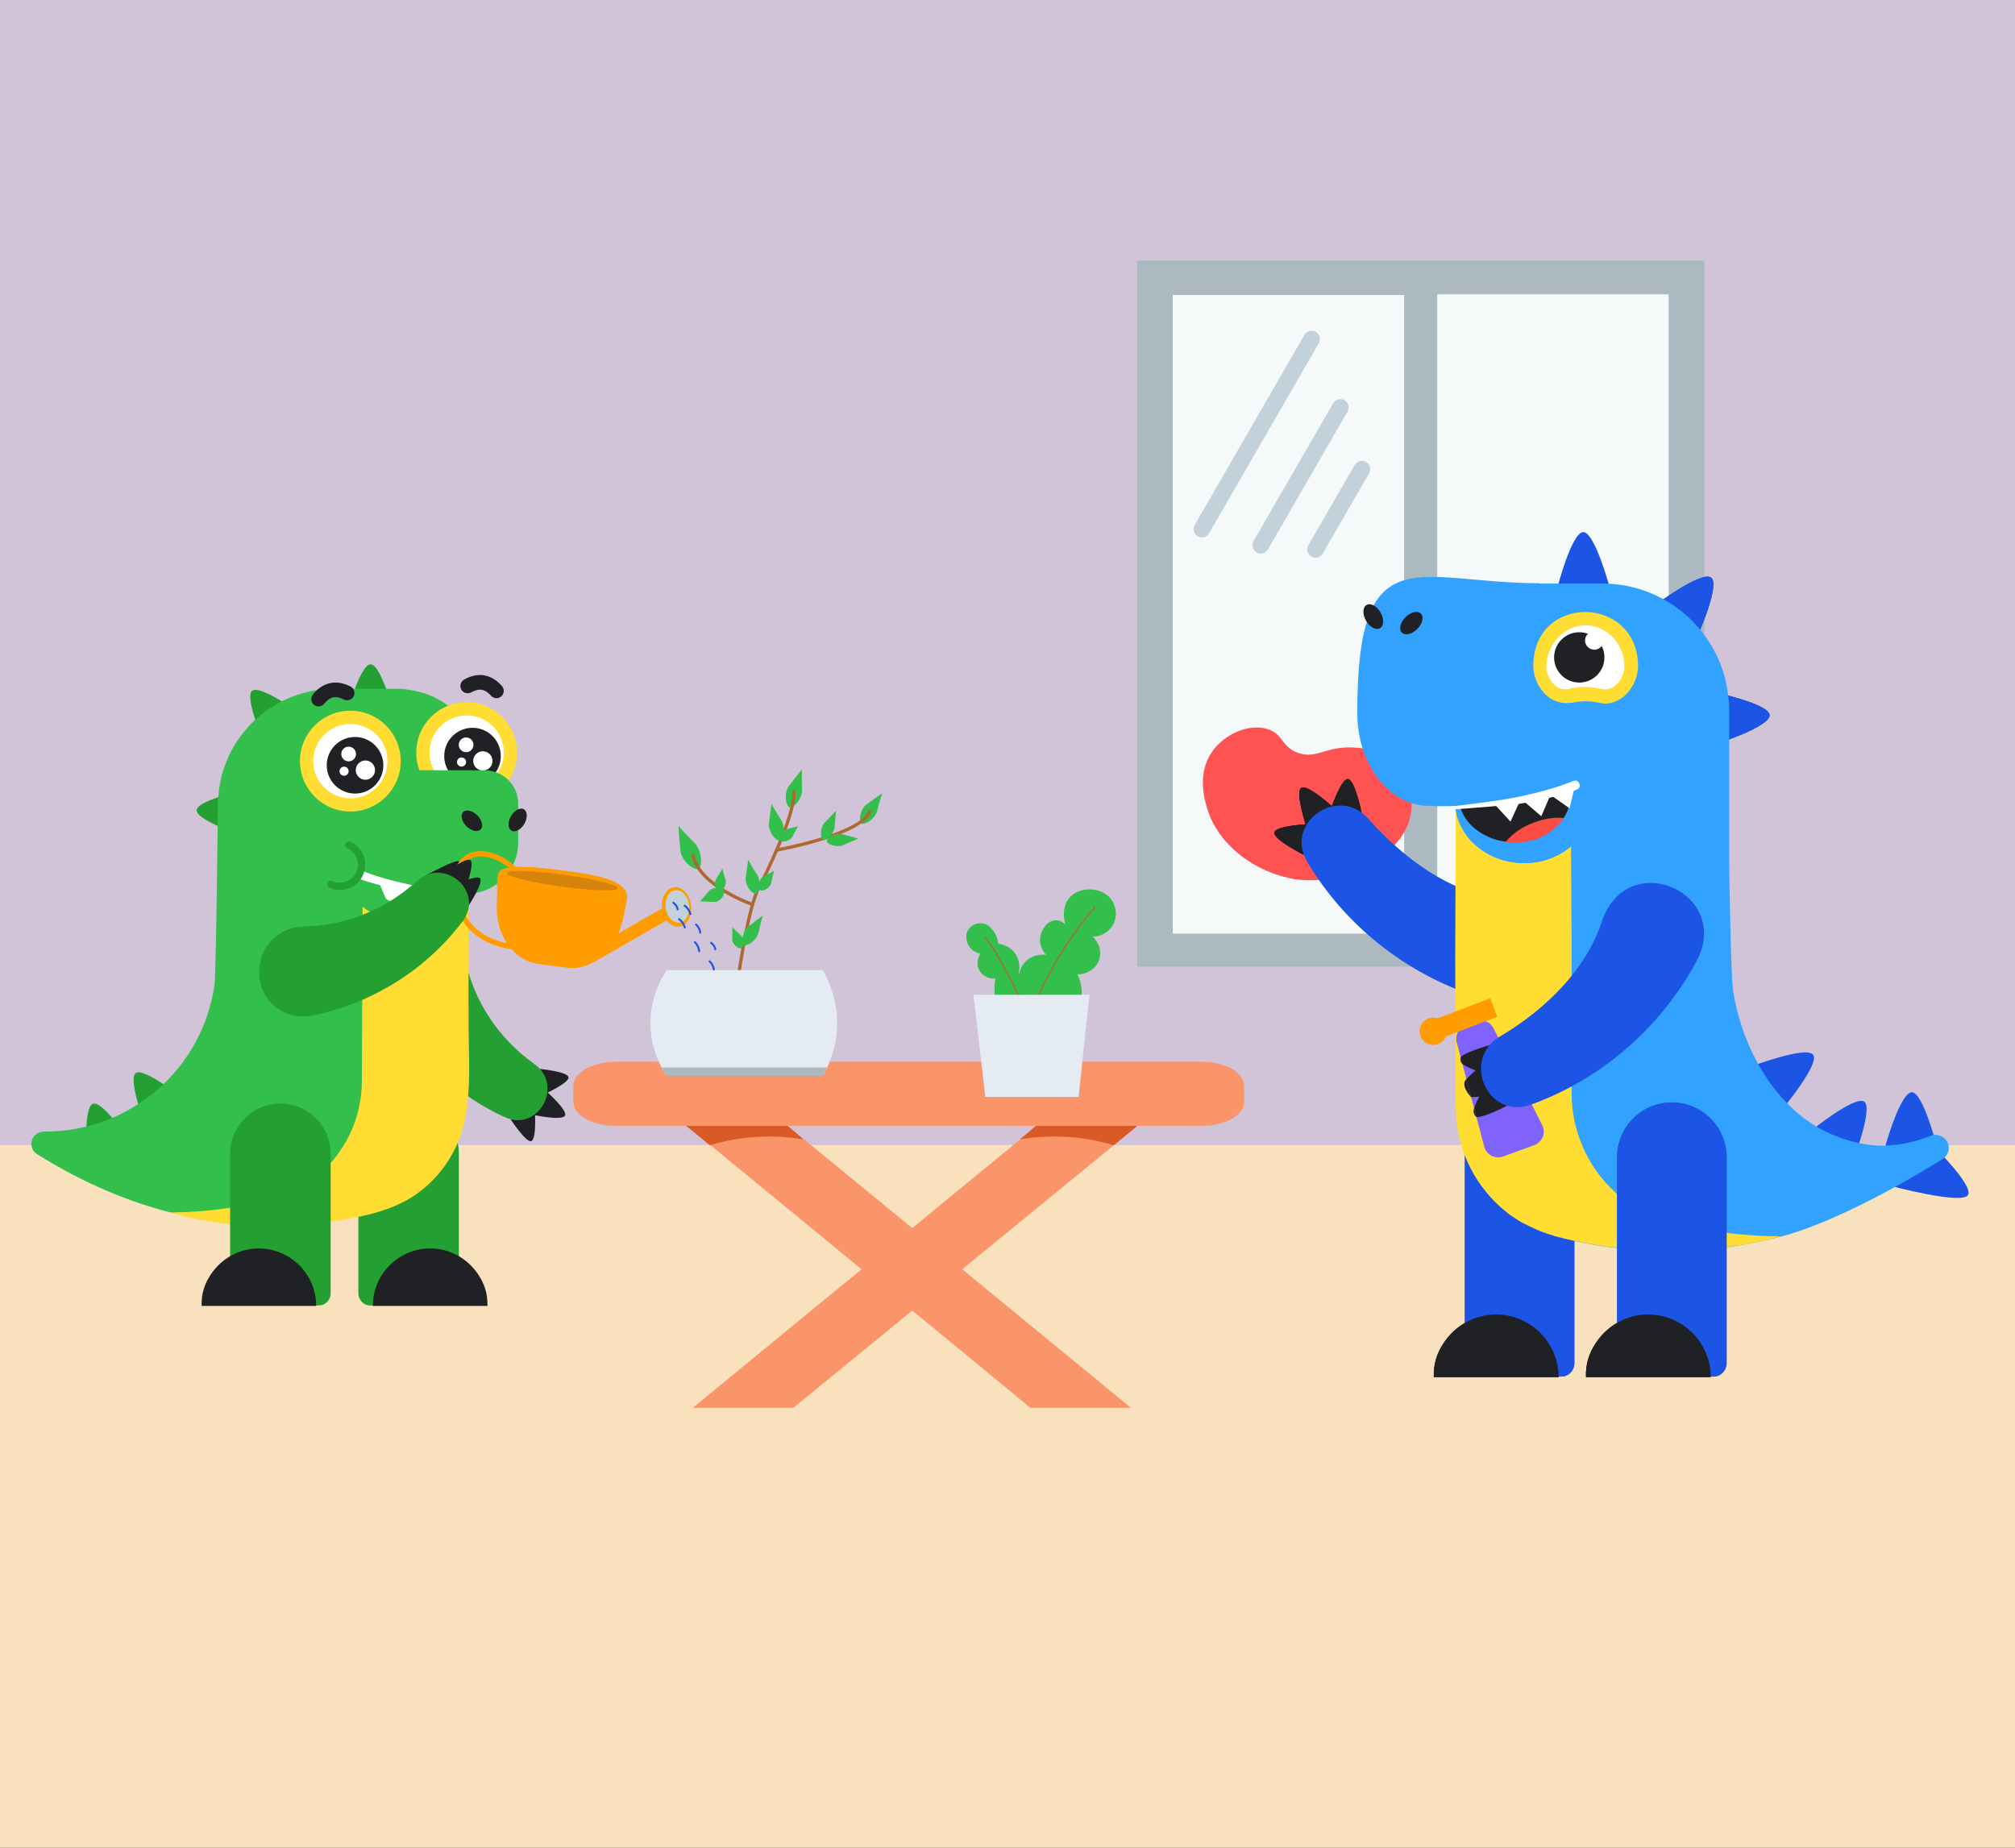 <?xml version="1.0" encoding="utf-8"?>
<!-- Generator: Adobe Illustrator 24.2.0, SVG Export Plug-In . SVG Version: 6.00 Build 0)  -->
<svg version="1.1" id="Слой_1" xmlns="http://www.w3.org/2000/svg" xmlns:xlink="http://www.w3.org/1999/xlink" x="0px" y="0px"
	 viewBox="0 0 3090.9 2834.6" style="enable-background:new 0 0 3090.9 2834.6;" xml:space="preserve">
<rect x="0" y="0" width="3090.9" height="2834.6" fill="#333333" stroke="none"/>
<style type="text/css">
	.st0{fill:#D1C3D8;}
	.st1{fill:#F9E1BD;}
	.st2{fill:#ACB9C1;}
	.st3{fill:#F6F9FA;}
	.st4{fill:#C3D1DB;}
	.st5{fill:#8A9499;}
	.st6{fill-rule:evenodd;clip-rule:evenodd;fill:#FF5353;}
	.st7{fill-rule:evenodd;clip-rule:evenodd;fill:#1C55E5;}
	.st8{fill-rule:evenodd;clip-rule:evenodd;fill:#202124;}
	.st9{fill-rule:evenodd;clip-rule:evenodd;fill:#31A2FF;}
	.st10{fill-rule:evenodd;clip-rule:evenodd;fill:#FFDD33;}
	.st11{fill-rule:evenodd;clip-rule:evenodd;fill:#F94C43;}
	.st12{fill-rule:evenodd;clip-rule:evenodd;fill:#FFFFFF;}
	.st13{fill-rule:evenodd;clip-rule:evenodd;fill:#8063FC;}
	.st14{fill-rule:evenodd;clip-rule:evenodd;fill:#FF9D00;}
	.st15{fill-rule:evenodd;clip-rule:evenodd;fill:#F99569;}
	.st16{fill-rule:evenodd;clip-rule:evenodd;fill:#DB5926;}
	.st17{fill:#32BF4C;}
	.st18{fill-rule:evenodd;clip-rule:evenodd;fill:none;stroke:#AD6834;stroke-width:5;stroke-linecap:round;stroke-miterlimit:10;}
	.st19{fill:none;stroke:#AD6834;stroke-width:5;stroke-linecap:round;stroke-miterlimit:10;}
	.st20{fill-rule:evenodd;clip-rule:evenodd;fill:#E4EBF2;}
	.st21{fill:none;stroke:#AD6834;stroke-width:2;stroke-linecap:round;stroke-miterlimit:10;}
	.st22{fill:#E4EBF2;}
	.st23{fill:#24A032;}
	.st24{fill:#202124;}
	.st25{fill:#FFFFFF;}
	.st26{fill:#FFDD33;}
	.st27{fill:#FF9D00;}
	.st28{fill:none;stroke:#FF9D00;stroke-width:8;stroke-miterlimit:10;}
	.st29{fill:#D6830B;}
	.st30{fill:none;stroke:#1C55E5;stroke-width:3;stroke-linecap:round;stroke-miterlimit:10;}
</style>
<rect class="st0" width="3090.9" height="1939"/>
<rect y="1756.5" class="st1" width="3090.9" height="1078.2"/>
<rect x="1744.3" y="399.8" class="st2" width="870.1" height="1083"/>
<rect x="1799" y="452.6" class="st3" width="354.9" height="979.6"/>
<rect x="2204.7" y="451.5" class="st3" width="354.9" height="979.6"/>
<path class="st4" d="M1837.3,822.7L1837.3,822.7c-6.1-3.5-8.2-11.3-4.7-17.4l168.3-291.5c3.5-6.1,11.3-8.2,17.4-4.7v0
	c6.1,3.5,8.2,11.3,4.7,17.4l-168.3,291.5C1851.1,824.2,1843.4,826.3,1837.3,822.7z"/>
<path class="st4" d="M1927.5,847.5L1927.5,847.5c-6.1-3.5-8.2-11.3-4.7-17.4L2045,618.6c3.5-6.1,11.3-8.2,17.4-4.7l0,0
	c6.1,3.5,8.2,11.3,4.7,17.4l-122.1,211.5C1941.4,848.9,1933.6,851,1927.5,847.5z"/>
<path class="st4" d="M2011.7,853.8L2011.7,853.8c-6.1-3.5-8.2-11.3-4.7-17.4l71-123c3.5-6.1,11.3-8.2,17.4-4.7l0,0
	c6.1,3.5,8.2,11.3,4.7,17.4l-71,123C2025.6,855.2,2017.8,857.3,2011.7,853.8z"/>
<path class="st4" d="M2488.8,1249.1L2488.8,1249.1c-6.1-3.5-8.2-11.3-4.7-17.4l122.1-211.5c3.5-6.1,11.3-8.2,17.4-4.7l0,0
	c6.1,3.5,8.2,11.3,4.7,17.4l-122.1,211.5C2502.6,1250.5,2494.9,1252.6,2488.8,1249.1z"/>
<path class="st4" d="M2572.9,1255.4L2572.9,1255.4c-6.1-3.5-8.2-11.3-4.7-17.4l71-123c3.5-6.1,11.3-8.2,17.4-4.7l0,0
	c6.1,3.5,8.2,11.3,4.7,17.4l-71,123C2586.8,1256.8,2579,1258.9,2572.9,1255.4z"/>
<path class="st5" d="M2374,1046.6L2374,1046.6c-5.3,0-9.7-4.1-10-9.4c-1.6-25.8-3.1-51.6-4.7-77.4c-0.3-5.8,4.2-10.7,10-10.7h8.6
	c5.7,0,10.3,4.8,10,10.6c-1.3,25.8-2.6,51.6-4,77.4C2383.8,1042.4,2379.3,1046.6,2374,1046.6z"/>
<g>
	<path class="st6" d="M1943.5,1118.2c-28.7-8.5-66.2,8.3-84.9,36c-22.3,33.1-11,71.9-7.2,84.9c17.3,59.3,76.8,100.3,135.3,109.7
		c4.7,0.8,83.7,12.1,140.1-40c11.8-10.9,34.4-31.8,38.1-65.7c3-27.9-7.3-60.5-31.7-79.2c-17.9-13.7-37.4-15.5-52-16.8
		c-46.8-4.3-60.1,18.1-89.7,8C1965.2,1146,1968.7,1125.6,1943.5,1118.2z"/>
	<path class="st7" d="M2735.2,1700.2l-46.6-65c0,0,82.4-31.1,92.7-17.1C2791.7,1632,2735.2,1700.2,2735.2,1700.2z"/>
	<path class="st7" d="M2602.8,978.1l-62.6-50.5c0,0,70.5-52.7,84.7-41.3C2639.1,897.7,2602.8,978.1,2602.8,978.1z"/>
	<path class="st7" d="M2631.3,1141.8l-4.3-80.4c0,0,86.1,17.8,87.5,35.6C2715.3,1114.7,2631.3,1141.8,2631.3,1141.8L2631.3,1141.8z"
		/>
	<path class="st7" d="M2602.8,978.1l-62.6-50.5c0,0,70.5-52.7,84.7-41.3C2639.1,897.7,2602.8,978.1,2602.8,978.1z"/>
	<path class="st7" d="M2631.3,1141.8l-4.3-80.4c0,0,86.1,17.8,87.5,35.6C2715.3,1114.7,2631.3,1141.8,2631.3,1141.8L2631.3,1141.8z"
		/>
	<path class="st7" d="M2602.8,978.1l-62.6-50.5c0,0,70.5-52.7,84.7-41.3C2639.1,897.7,2602.8,978.1,2602.8,978.1z"/>
	<path class="st7" d="M2631.3,1141.8l-4.3-80.4c0,0,86.1,17.8,87.5,35.6C2715.3,1114.7,2631.3,1141.8,2631.3,1141.8L2631.3,1141.8z"
		/>
	<path class="st7" d="M2964.5,1756.7l-64.3,62.5c0,0,109.8,29.6,118.7,13.9C3027.3,1818,2964.5,1756.7,2964.5,1756.7z"/>
	<path class="st7" d="M2841.8,1782.5l-64.8-47c0,0,68.3-55.5,82.6-45.5C2873.9,1699.9,2841.8,1782.5,2841.8,1782.5z"/>
	<path class="st7" d="M2971.7,1761l-80.3-0.9c0,0,23.4-84.7,41.4-84.5C2950.1,1676,2971.7,1761,2971.7,1761z"/>
	<path class="st8" d="M2040.3,1244.3l48.4,2.8c0,0-10.7-52-21.3-52C2056.7,1195.2,2040.3,1244.3,2040.3,1244.3z"/>
	<path class="st8" d="M2004,1268.5l43.4-27.8c0,0-41.3-38.4-51.2-32C1986.2,1215.1,2004,1268.5,2004,1268.5z"/>
	<path class="st8" d="M1999.7,1311.2l10-47c0,0-52.7,2.1-54.8,12.8C1952.7,1287.7,1999.7,1311.2,1999.7,1311.2z"/>
	<path class="st8" d="M2040.3,1244.3l48.4,2.8c0,0-10.7-52-21.3-52C2056.7,1195.2,2040.3,1244.3,2040.3,1244.3z"/>
	<path class="st8" d="M2004,1268.5l43.4-27.8c0,0-41.3-38.4-51.2-32C1986.2,1215.1,2004,1268.5,2004,1268.5z"/>
	<path class="st8" d="M1999.7,1311.2l10-47c0,0-52.7,2.1-54.8,12.8C1952.7,1287.7,1999.7,1311.2,1999.7,1311.2z"/>
	<path class="st8" d="M2040.3,1244.3l48.4,2.8c0,0-10.7-52-21.3-52C2056.7,1195.2,2040.3,1244.3,2040.3,1244.3z"/>
	<path class="st8" d="M2004,1268.5l43.4-27.8c0,0-41.3-38.4-51.2-32C1986.2,1215.1,2004,1268.5,2004,1268.5z"/>
	<path class="st8" d="M1999.7,1311.2l10-47c0,0-52.7,2.1-54.8,12.8C1952.7,1287.7,1999.7,1311.2,1999.7,1311.2z"/>
	<path class="st7" d="M2395,2111.8h-148v-336.6c0-46.3,37.7-84,84-84l0,0c46.3,0,84,37.7,84,84v317.4
		C2414.2,2103.3,2405.7,2111.8,2395,2111.8L2395,2111.8z"/>
	<path class="st8" d="M2214.3,2060.6c17.1-26.3,47-44.1,80.4-44.1c52.7,0,96.1,42.7,96.1,96.1h-191.4
		C2198.6,2092.6,2204.3,2075.5,2214.3,2060.6L2214.3,2060.6z"/>
	<path class="st7" d="M2395,2111.8h-148v-336.6c0-46.3,37.7-84,84-84l0,0c46.3,0,84,37.7,84,84v317.4
		C2414.2,2103.3,2405.7,2111.8,2395,2111.8L2395,2111.8z"/>
	<path class="st8" d="M2214.3,2060.6c17.1-26.3,47-44.1,80.4-44.1c52.7,0,96.1,42.7,96.1,96.1h-191.4
		C2198.6,2092.6,2204.3,2075.5,2214.3,2060.6L2214.3,2060.6z"/>
	<path class="st7" d="M2376.9,1448.5c0,0.7,0,1.4,0,2.1c-0.7,56.9-55.5,96.8-109.6,79c-111-35.6-204.2-110.3-261.9-207.1
		c-36.3-60.5,47.7-118.9,93.9-66.2c55.5,62.6,126.5,113.1,201.2,122.4C2342.5,1384.4,2376.9,1405.8,2376.9,1448.5L2376.9,1448.5z"/>
	<path class="st7" d="M2469.3,901.6h-80.4c0,0,22.1-85.4,39.9-85.4C2446.5,816.9,2469.3,901.6,2469.3,901.6z"/>
	<path class="st9" d="M2979.6,1778.1c-78.3,49.1-178.2,101-247.2,118.8c0,0,0,0-0.7,0c-4.3,1.4-9.2,2.1-13.5,3.6
		c-36.3,8.5-71.2,14.2-103.9,16.4c-2.8,0-5.7,0.7-8.5,0.7c-2.1,0-3.5,0-5.7,0c-1.4,0-3.6,0-5,0c-3.6,0-6.4,0-9.3,0.7
		c-4.3,0-7.8,0-12.1,0.7c-10.7,0-17.1,0-17.1,0l0,0c-56.9,0-104.6-7.1-139.5-14.9c-11.4-2.8-21.3-5-29.9-7.1c-1.4,0-2.1-0.7-2.8-0.7
		c-0.7,0-0.7,0-1.4-0.7c-12.8-3.6-24.9-8.5-36.3-14.2c-2.1-0.7-4.3-2.1-5.7-2.8c-1.4-0.7-2.8-1.4-4.3-2.1c-2.8-1.4-5.7-3.5-8.5-5
		c-5.7-3.6-11.4-7.1-16.4-11.4c0,0-0.7,0-0.7-0.7c-2.8-2.8-6.4-5-9.3-7.8c-36.3-32.7-61.2-79-66.9-131c-0.7-7.1-1.4-14.9-1.4-22
		c0-2.1,0-4.3,0-6.4v-7.1v-32.7v-60.5v-290.4l0,0v-45.5v-19.2c0,0-5-276.8,20.6-301.7c12.8-12.1,27.7-22.1,44.8-29.2
		c4.3-1.4,8.5-3.6,12.8-4.3c8.5-2.8,17.8-4.3,27-5.7c5-0.7,9.3-0.7,14.2-0.7h105.3c49.1,0,93.9,18.5,128.1,48.4
		c7.8,6.4,14.9,14.2,21.3,22.1c16.4,19.2,28.5,42,36.3,66.9c1.4,4.3,2.8,9.3,3.6,14.2c2.1,9.3,3.6,19.2,4.3,29.2
		c0.7,5,0.7,10,0.7,15v234.1c0,22.1,2.8,170.1,5.7,192.2c13,90.4,66.5,186.2,150.3,222.3c44.9,19.3,93.6,27.3,157.4,1.2h0.7
		C2989.5,1740.4,2997.4,1766.7,2979.6,1778.1z"/>
	<path class="st10" d="M2560.3,1874.1c-25.6-7.8-49.8-19.2-71.2-35.6c0,0,0,0-0.7,0c0,0-0.7,0-0.7-0.7
		c-47-37.7-76.9-96.1-76.9-160.8c0-2.1,0-4.3,0-6.4v-219.2l-1.4-244.8c-49.1,18.5-108.9,29.2-176.5,30.6v43.4v19.2l0,0l0,0
		l-0.7,170.8l0.7,166.5v14.2l0,0v32.7v7.1c0,2.1,0,4.3,0,6.4c0,60.5,26.3,116,68.3,153.7c2.8,2.8,5.7,5,9.3,7.8c0,0,0.7,0,0.7,0.7
		c5,4.3,10.7,7.8,16.4,11.4c2.8,2.1,5.7,3.6,8.5,5c1.4,0.7,2.8,1.4,4.3,2.1c2.1,0.7,3.6,2.1,5.7,2.8c11.4,5.7,23.5,10.7,36.3,14.2
		c0.7,0,0.7,0,1.4,0.7c0.7,0,2.1,0.7,2.8,0.7c8.5,2.1,18.5,5,29.9,7.1c34.9,7.8,82.6,14.9,139.5,14.9l0,0c0,0,6.4,0,17.1,0
		c4.3,0,7.8,0,12.1-0.7c2.8,0,6.4,0,9.3-0.7c1.4,0,3.6,0,5,0c2.1,0,3.6,0,5.7,0c2.8,0,5.7,0,8.5-0.7h0.7
		c33.4-2.8,76.9-7.8,116.7-19.9c0,0,0,0,0.7,0C2653.5,1896.2,2593.7,1883.4,2560.3,1874.1L2560.3,1874.1z"/>
	<ellipse class="st9" cx="2338.8" cy="1228.6" rx="103.9" ry="95.4"/>
	<path class="st8" d="M2417.8,1221.5c0,12.1-3.6,22.8-10,32.7c-5,7.8-12.1,14.9-19.9,20.6c-0.7,0.7-1.4,0.7-2.1,1.4
		c-11.4,7.8-25.6,13.5-41.3,14.9c-1.4,0-2.8,0.7-5,0.7c-2.8,0-5,0-7.8,0c-2.1,0-4.3,0-6.4,0s-5-0.7-7.1-0.7
		c-12.8-1.4-24.2-5.7-34.2-11.4c-0.7,0-0.7-0.7-1.4-0.7c-22.1-12.8-36.3-34.2-36.3-57.6c0-39.1,38.4-71.2,85.4-71.2
		C2379.4,1151,2417.8,1182.4,2417.8,1221.5z"/>
	<path class="st11" d="M2407.8,1254.9c-5,7.8-12.1,14.9-19.9,20.6c-0.7,0.7-1.4,0.7-2.1,1.4c-11.4,7.8-25.6,13.5-41.3,14.9
		c-1.4,0-2.8,0.7-5,0.7c-2.8,0-5,0-7.8,0c-2.1,0-4.3,0-6.4,0s-5-0.7-7.1-0.7c10.7-12.8,26.3-24.2,45.5-30.6
		C2378.6,1255.7,2393.6,1253.5,2407.8,1254.9L2407.8,1254.9z"/>
	<path class="st7" d="M2628.5,2111.8h-148v-336.6c0-46.3,37.7-84,84-84l0,0c46.3,0,84,37.7,84,84v317.4
		C2647.7,2103.3,2639.1,2111.8,2628.5,2111.8z"/>
	<path class="st8" d="M2447.7,2060.6c17.1-26.3,47-44.1,80.4-44.1c52.7,0,96.1,42.7,96.1,96.1h-191.4
		C2432,2092.6,2437.7,2075.5,2447.7,2060.6z"/>
	
		<ellipse transform="matrix(0.707 -0.707 0.707 0.707 -41.663 1811.004)" class="st8" cx="2165.3" cy="955.8" rx="20.6" ry="12.8"/>
	<polygon class="st12" points="2339.5,1225.8 2383.6,1215.8 2368.7,1250.7 	"/>
	<polygon class="st12" points="2306.1,1230.7 2347.3,1224.3 2331.7,1258.5 	"/>
	<polygon class="st12" points="2375.1,1218.6 2414.2,1203.7 2405.7,1240 	"/>
	<path id="mouth" class="st12" d="M2236.3,1236.4c29.9-3.6,60.5-7.8,90.4-13.5c29.9-6.4,59.1-13.5,86.8-24.9l0,0
		c3.6-1.4,7.8,0,9.3,4.3c1.4,4.3,0,7.8-4.3,9.2l0,0c-29.9,10.7-59.8,17.1-90.4,22.1c-30.6,5-61.2,8.5-91.8,10.7
		c-2.1,0-3.6-1.4-3.6-3.6C2233.5,1237.9,2234.9,1236.4,2236.3,1236.4L2236.3,1236.4L2236.3,1236.4z"/>
	<ellipse class="st9" cx="2338.8" cy="1228.6" rx="103.9" ry="95.4"/>
	<path class="st8" d="M2417.8,1221.5c0,12.1-3.6,22.8-10,32.7c-5,7.8-12.1,14.9-19.9,20.6c-0.7,0.7-1.4,0.7-2.1,1.4
		c-11.4,7.8-25.6,13.5-41.3,14.9c-1.4,0-2.8,0.7-5,0.7c-2.8,0-5,0-7.8,0c-2.1,0-4.3,0-6.4,0s-5-0.7-7.1-0.7
		c-12.8-1.4-24.2-5.7-34.2-11.4c-0.7,0-0.7-0.7-1.4-0.7c-22.1-12.8-36.3-34.2-36.3-57.6c0-39.1,38.4-71.2,85.4-71.2
		C2379.4,1151,2417.8,1182.4,2417.8,1221.5z"/>
	<path class="st11" d="M2407.8,1254.9c-5,7.8-12.1,14.9-19.9,20.6c-0.7,0.7-1.4,0.7-2.1,1.4c-11.4,7.8-25.6,13.5-41.3,14.9
		c-1.4,0-2.8,0.7-5,0.7c-2.8,0-5,0-7.8,0c-2.1,0-4.3,0-6.4,0s-5-0.7-7.1-0.7c10.7-12.8,26.3-24.2,45.5-30.6
		C2378.6,1255.7,2393.6,1253.5,2407.8,1254.9L2407.8,1254.9z"/>
	<path class="st7" d="M2628.5,2111.8h-148v-336.6c0-46.3,37.7-84,84-84l0,0c46.3,0,84,37.7,84,84v317.4
		C2647.7,2103.3,2639.1,2111.8,2628.5,2111.8z"/>
	<path class="st8" d="M2447.7,2060.6c17.1-26.3,47-44.1,80.4-44.1c52.7,0,96.1,42.7,96.1,96.1h-191.4
		C2432,2092.6,2437.7,2075.5,2447.7,2060.6z"/>
	
		<ellipse transform="matrix(0.707 -0.707 0.707 0.707 -41.663 1811.004)" class="st8" cx="2165.3" cy="955.8" rx="20.6" ry="12.8"/>
	<polygon class="st12" points="2339.5,1225.8 2383.6,1215.8 2368.7,1250.7 	"/>
	<polygon class="st12" points="2306.1,1230.7 2347.3,1224.3 2331.7,1258.5 	"/>
	<polygon class="st12" points="2375.1,1218.6 2414.2,1203.7 2405.7,1240 	"/>
	<path id="mouth_0" class="st12" d="M2236.3,1236.4c29.9-3.6,60.5-7.8,90.4-13.5c29.9-6.4,59.1-13.5,86.8-24.9l0,0
		c3.6-1.4,7.8,0,9.3,4.3c1.4,4.3,0,7.8-4.3,9.2l0,0c-29.9,10.7-59.8,17.1-90.4,22.1c-30.6,5-61.2,8.5-91.8,10.7
		c-2.1,0-3.6-1.4-3.6-3.6C2233.5,1237.9,2234.9,1236.4,2236.3,1236.4L2236.3,1236.4L2236.3,1236.4z"/>
	<ellipse class="st9" cx="2337.2" cy="1228.6" rx="105.5" ry="95.4"/>
	<path class="st8" d="M2408.9,1221.5c0,12.1-3.6,22.8-10,32.7c-5,7.8-12.1,14.9-19.9,20.6c-0.7,0.7-1.4,0.7-2.1,1.4
		c-11.4,7.8-25.6,13.5-41.3,14.9c-1.4,0-2.8,0.7-5,0.7c-2.8,0-5,0-7.8,0c-2.1,0-4.3,0-6.4,0c-2.1,0-5-0.7-7.1-0.7
		c-12.8-1.4-24.2-5.7-34.2-11.4c-0.7,0-0.7-0.7-1.4-0.7c-22.1-12.8-36.3-34.2-36.3-57.6c0-39.1,38.4-71.2,85.4-71.2
		C2370.4,1151,2408.9,1182.4,2408.9,1221.5L2408.9,1221.5z"/>
	<path class="st9" d="M2452.4,1188.4c-95.4,31.8-187.7,52.5-260.4,47.8c-60.9,0-110-63.6-110-142.5c0-275,91-199,279-199
		C2360.2,894.8,2452.4,1188.4,2452.4,1188.4z"/>
	<path class="st11" d="M2398.9,1254.9c-5,7.8-12.1,14.9-19.9,20.6c-0.7,0.7-1.4,0.7-2.1,1.4c-11.4,7.8-25.6,13.5-41.3,14.9
		c-1.4,0-2.8,0.7-5,0.7c-2.8,0-5,0-7.8,0c-2.1,0-4.3,0-6.4,0c-2.1,0-5-0.7-7.1-0.7c10.7-12.8,26.3-24.2,45.5-30.6
		C2369.7,1255.7,2384.7,1253.5,2398.9,1254.9z"/>
	<ellipse transform="matrix(0.866 -0.5 0.5 0.866 -190.731 1180.045)" class="st8" cx="2106.6" cy="945.9" rx="12.8" ry="20.6"/>
	
		<ellipse transform="matrix(0.707 -0.707 0.707 0.707 -41.663 1811.004)" class="st8" cx="2165.3" cy="955.8" rx="20.6" ry="12.8"/>
	<polygon class="st12" points="2335.1,1227.2 2379.2,1217.3 2364.3,1252.2 	"/>
	<polygon class="st12" points="2291.4,1232.6 2332.7,1226.2 2317,1260.4 	"/>
	<polygon class="st12" points="2377.1,1218.6 2416.2,1203.7 2407.7,1240 	"/>
	<path id="mouth_1" class="st12" d="M2326.7,1222.9c29.9-6.4,59.1-13.5,86.8-24.9l0,0c3.6-1.4,7.8,0,9.2,4.3c1.4,4.3,0,7.8-4.3,9.2
		l0,0c-29.9,10.7-59.8,17.1-90.4,22.1c-30.1,2.9-66,5.8-96.6,8c-2.1,0-3.3,1.9-3.3-0.2c0.7-2.9,2.1-4.9,3.6-4.9
		C2263.4,1232.7,2295.4,1228.9,2326.7,1222.9L2326.7,1222.9z"/>
	<path class="st12" d="M2462.6,1063.9c-2.8,0-5.7,0-8.5-0.7c-7.1-1.4-14.9-2.1-22.8-2.1c-7.8,0-15.7,0.7-22.8,2.1
		c-2.8,0.7-5.7,0.7-8.5,0.7c-2.1,0-4.3,0-5.7-0.7c-19.9-2.8-35.6-19.9-36.3-40.6v-1.4c0-40.6,32.7-73.3,73.3-73.3h2.1
		c39.1,0.7,71.2,33.4,71.2,72.6v0.7c0,20.6-15.7,37.7-36.3,40.6C2466.9,1063.9,2464.8,1063.9,2462.6,1063.9z"/>
	<path class="st8" d="M2471.2,1034.7c0,6.4-1.4,12.8-4.3,17.8c-3.6,0.7-7.1,0.7-10.7-0.7c-7.8-1.4-16.4-2.8-24.9-2.8
		c-8.5,0-17.1,0.7-24.9,2.8c-3.6,0.7-7.1,0.7-10.7,0.7c-2.8-5.7-4.3-11.4-4.3-17.8c0-22.1,17.8-39.9,39.9-39.9
		C2453.4,994.9,2471.2,1012.7,2471.2,1034.7z"/>
	<circle class="st12" cx="2449.8" cy="1009.8" r="14.2"/>
	<path class="st12" d="M2462.6,1063.9c-2.8,0-5.7,0-8.5-0.7c-7.1-1.4-14.9-2.1-22.8-2.1c-7.8,0-15.7,0.7-22.8,2.1
		c-2.8,0.7-5.7,0.7-8.5,0.7c-2.1,0-4.3,0-5.7-0.7c-19.9-2.8-35.6-19.9-36.3-40.6v-1.4c0-40.6,32.7-73.3,73.3-73.3h2.1
		c39.1,0.7,71.2,33.4,71.2,72.6v0.7c0,20.6-15.7,37.7-36.3,40.6C2466.9,1063.9,2464.8,1063.9,2462.6,1063.9z"/>
	<path class="st8" d="M2471.2,1034.7c0,6.4-1.4,12.8-4.3,17.8c-3.6,0.7-7.1,0.7-10.7-0.7c-7.8-1.4-16.4-2.8-24.9-2.8
		c-8.5,0-17.1,0.7-24.9,2.8c-3.6,0.7-7.1,0.7-10.7,0.7c-2.8-5.7-4.3-11.4-4.3-17.8c0-22.1,17.8-39.9,39.9-39.9
		C2453.4,994.9,2471.2,1012.7,2471.2,1034.7z"/>
	<circle class="st12" cx="2449.8" cy="1009.8" r="14.2"/>
	<path class="st12" d="M2463,1073c-2.8,0-5.7,0-8.5-0.7c-7.1-1.4-14.9-2.1-22.8-2.1c-7.8,0-15.7,0.7-22.8,2.1
		c-2.8,0.7-5.7,0.7-8.5,0.7c-2.1,0-4.3,0-5.7-0.7c-19.9-2.8-36-29-36.7-49.6v-1.4c0-40.6,32.7-73.3,73.3-73.3h2.1
		c39.1,0.7,71.2,33.4,71.2,72.6v0.7c0,20.6-15.3,46.8-35.9,49.6C2467.3,1073,2465.2,1073,2463,1073L2463,1073z"/>
	<path class="st10" d="M2432.3,959.3c0.7,0,1.4,0,1.4,0c32,0.7,57.9,29.2,57.9,62.6v0.7c0,15.7-11.7,32.6-26,34.7
		c-1.4,0-2.7,0-4.1,0c-2,0-4.1,0-6.1-0.7c-7.5-1.4-15.7-2.8-23.8-2.8c-8.2,0-16.3,0.7-23.8,2.8c-2,0.7-4.1,0.7-6.1,0.7
		c-1.4,0-2.7,0-4.1,0c-14.3-2.1-25-19-25.7-34.7v-0.7C2373.1,987.8,2399.6,959.3,2432.3,959.3
		C2432.3,959.3,2432.3,959.3,2432.3,959.3z M2352,1021.9v0.7l0,0l0,0c0.7,25.6,18.9,51.8,43.4,55.3c2,0.7,4.8,0.7,6.8,0.7
		c3.4,0,6.8-0.7,10.2-0.7c6.1-1.4,12.9-2.1,19.8-2.1c6.8,0,13.6,0.7,19.7,2.1c3.4,0.7,6.8,1.4,10.2,1.4c2,0,4.8,0,6.8-0.7
		c24.5-3.5,43.1-30.4,43.8-55.3l0,0l0,0v-0.7C2512.7,912.3,2352,910,2352,1021.9L2352,1021.9z"/>
	<g>
		<circle class="st8" cx="2422.5" cy="1008.5" r="38.6"/>
		<circle class="st12" cx="2445.6" cy="982.5" r="14.2"/>
	</g>
	<g>
		<path class="st13" d="M2353.4,1756.8c-15.9,5.8-31.9,11.6-47.8,17.4c-12.2,4.4-25.5-2.5-28.8-15.1c-14.1-53.3-28.2-106.6-42.3-160
			c-2.9-10.9,2.9-22.1,13.4-26.2l15.6-6c10.6-4.1,22.5,0.5,27.6,10.7l74.6,148.6C2371.5,1738,2365.8,1752.3,2353.4,1756.8z"/>
		<circle class="st14" cx="2198.7" cy="1582.1" r="21"/>
		
			<rect x="2208.5" y="1547" transform="matrix(0.934 -0.356 0.356 0.934 -408.531 903.552)" class="st14" width="86.7" height="30.5"/>
	</g>
	<path class="st8" d="M2240.5,1621.8l2.8,10.5c12.7,9.2,45.4,18.4,45.4,18.4v0l0.5-48.5C2289.2,1602.3,2250.2,1612.2,2240.5,1621.8z
		"/>
	<path class="st8" d="M2256.6,1683c17.5-0.1,39.6-4,39.6-4l-21-47c0,0-14.4,11.5-25.9,23.4L2256.6,1683z"/>
	<path class="st8" d="M2281.5,1659.9c0,0-15.4,24.6-20.3,40.5l3.5,13.3c13.1,0.8,49.9-19,49.9-19v0L2281.5,1659.9z"/>
	<path class="st7" d="M2601.3,1476.6c-55.9,102.3-146.9,179.7-252.9,218c-66.3,24.2-107.7-69.3-47.2-104.8
		c72-42.7,132.7-104.4,155.9-176C2496.4,1297.4,2660.2,1370.7,2601.3,1476.6L2601.3,1476.6z"/>
	<path class="st8" d="M2240.5,1621.8l2.8,10.5C2243.2,1632.4,2238.9,1628.4,2240.5,1621.8z"/>
	<path class="st8" d="M2249.3,1655.4l7.3,27.7C2256.6,1683,2239.2,1665.2,2249.3,1655.4z"/>
	<path class="st8" d="M2261.2,1700.4l3.5,13.3C2264.7,1713.7,2258.1,1708.7,2261.2,1700.4z"/>
</g>
<g>
	<polygon class="st15" points="1062.7,2159.7 1216.9,2159.7 1372.5,2032.5 1372.5,2032.5 1449,1969.2 1708.6,1756.8 1744.4,1726.6 
		1590.1,1726.6 1565,1747.9 1372.5,1906 1294.7,1969.2 	"/>
	<polygon class="st15" points="1053,1726.6 1348.5,1969.2 1426.2,2032.5 1580.6,2159.7 1734.8,2159.7 1502.8,1969.2 1426.2,1906 
		1207.4,1726.6 	"/>
	<path class="st16" d="M1565,1747.9c47.9-8.1,97-5,143.5,9l37-30.3h-155.8l-25.1,21.3H1565z"/>
	<path class="st16" d="M1232.4,1747.9c-47.9-8.1-97-5-143.5,9l-37.1-30.3h155.8L1232.4,1747.9z"/>
	<path class="st15" d="M944.3,1727.2h899.4c35.9,0,64.7-16.5,64.7-37.1V1666c0-20.6-28.7-37.1-64.7-37.1H944.3
		c-35.9,0-64.7,16.5-64.7,37.1v24.1C879.6,1710.8,908.3,1727.2,944.3,1727.2z"/>
</g>
<path class="st17" d="M1071,1332.6c-6.1,3-21.2-8.6-26.2-22.5c-0.9-2.5-1.3-4.6-2.9-25.3c-0.6-7.5-1-13.7-1.3-17.9
	c2.3,2.7,5.9,6.8,10.5,11.6c12.1,12.9,14.4,13.8,17.5,18.5C1077,1309.7,1077.2,1329.5,1071,1332.6z"/>
<path class="st17" d="M1211.2,1238.5c-5.5-1.6-8.2-17.5-3.3-28.9c0.9-2,1.8-3.6,12.7-17.3c3.9-5,7.2-9.1,9.5-11.9
	c-0.1,3-0.2,7.6-0.2,13.2c0.1,14.9,1,16.9,0.2,21.5C1228.1,1227.8,1216.9,1240.2,1211.2,1238.5z"/>
<path class="st17" d="M1321.5,1263.1c-4.4-2.9-2.7-17.5,4.6-26.2c1.3-1.5,2.6-2.7,15.7-11.9c4.8-3.3,8.7-6.1,11.4-8
	c-0.9,2.6-2.1,6.6-3.6,11.6c-3.8,13.1-3.5,15-5.4,18.9C1339.1,1258.1,1326.1,1266,1321.5,1263.1z"/>
<path class="st18" d="M1154.4,1387.5c0,0-81.5-27.8-91.7-75.8"/>
<path class="st19" d="M1128.7,1527.3c0,0,17.2-141,38.5-171.4c0,0,52.7-103.4,50.7-141"/>
<path class="st18" d="M1191.4,1304c0,0,131-23.5,142.5-59.3"/>
<path class="st17" d="M1262.9,1288.4c-4.3-1.7-5.1-14.5-0.3-23.2c0.8-1.5,1.7-2.7,11.5-12.7c3.5-3.6,6.4-6.6,8.5-8.7
	c-0.3,2.4-0.8,6-1.2,10.5c-1.1,11.8-0.6,13.4-1.5,17.1C1277.1,1281.2,1267.2,1290.1,1262.9,1288.4z"/>
<path class="st17" d="M1268.3,1290.6c-0.5-4.6,10.3-11.4,20.2-11.3c1.8,0,3.2,0.2,16.7,4c4.9,1.4,8.9,2.5,11.6,3.3
	c-2.2,0.8-5.6,2.2-9.8,3.9c-10.9,4.6-12.1,5.9-15.7,6.8C1281.3,1299.7,1268.8,1295.2,1268.3,1290.6z"/>
<path class="st17" d="M1195.9,1289.2c-5.2,1.3-14.9-10.2-16.4-21.7c-0.3-2-0.2-3.8,2-20c0.8-5.9,1.5-10.7,2-14.1
	c1.3,2.5,3.4,6.2,6.1,10.7c7.1,12,8.8,13.1,10.4,17.2C1204.4,1272.6,1201.2,1287.9,1195.9,1289.2z"/>
<path class="st17" d="M1159.2,1371c-4.9,1.2-13.9-9.5-15.3-20.2c-0.2-1.9-0.2-3.5,1.9-18.6c0.8-5.5,1.4-10,1.9-13.1
	c1.2,2.3,3.2,5.8,5.7,10c6.6,11.2,8.2,12.2,9.7,16C1167.2,1355.6,1164.2,1369.8,1159.2,1371z"/>
<path class="st17" d="M1141.4,1449.4c-4.3-2.6-3.1-16.5,3.5-25.1c1.2-1.5,2.3-2.6,14.5-11.8c4.4-3.3,8.1-6.1,10.6-8
	c-0.7,2.5-1.8,6.4-3,11.1c-3.2,12.6-2.8,14.4-4.5,18.2C1158,1444.1,1145.8,1452.1,1141.4,1449.4z"/>
<path class="st17" d="M1197,1289.3c-2.6-3.1,0.5-12.3,6.5-16.1c1.1-0.7,2.1-1.1,12.1-3.5c3.6-0.9,6.6-1.6,8.7-2.1
	c-0.9,1.5-2.3,3.8-3.9,6.7c-4.3,7.6-4.3,9-6.1,11C1209.4,1290.9,1199.6,1292.4,1197,1289.3z"/>
<path class="st17" d="M1103.7,1367.2c-4-0.4-8.2-9.2-6.5-16.1c0.3-1.2,0.7-2.2,6.2-10.9c2-3.2,3.6-5.8,4.8-7.5
	c0.4,1.7,1,4.3,1.8,7.5c2.2,8.4,3.2,9.5,3.3,12.2C1113.8,1359.7,1107.9,1367.6,1103.7,1367.2z"/>
<path class="st17" d="M1137.5,1454.4c-3.7,1.7-11.8-3.7-13.9-10.5c-0.4-1.2-0.5-2.3-0.3-12.6c0.1-3.7,0.2-6.8,0.2-8.9
	c1.2,1.3,3.1,3.2,5.4,5.5c6.2,6.1,7.6,6.5,9.1,8.7C1142.3,1442.8,1141.3,1452.6,1137.5,1454.4z"/>
<path class="st17" d="M1165.7,1365.5c-3.5-2.5-2.9-12.7,2.2-18.3c0.9-1,1.8-1.7,11.3-7c3.5-1.9,6.3-3.5,8.3-4.6
	c-0.5,1.8-1.3,4.5-2.1,7.9c-2.2,9-1.9,10.4-3.1,13C1178.9,1363.7,1169.3,1368.1,1165.7,1365.5z"/>
<path class="st17" d="M1110.5,1366.5c2.1,4.7-3.8,14.6-11.7,16.9c-1.4,0.4-2.6,0.5-14.7-0.2c-4.4-0.2-8-0.5-10.5-0.6
	c1.4-1.4,3.6-3.7,6.2-6.6c6.9-7.6,7.3-9.2,9.9-11C1096.7,1360,1108.3,1361.7,1110.5,1366.5z"/>
<g>
	<path class="st20" d="M1261.9,1650.5h-239.3c-7.3-10.9-23.9-38.7-24.8-77.8c-1-43.1,17.6-73.8,24.8-84.5c79.8,0,159.5,0,239.3,0
		c7.4,12.5,23.3,43.3,22.2,85.4C1283.1,1610.7,1269.3,1638,1261.9,1650.5z"/>
	<path class="st2" d="M1022.6,1650.5h239.3c0,0,5.4-9.8,6.8-12.8H1015C1015,1637.7,1020.4,1648.9,1022.6,1650.5z"/>
</g>
<polygon class="st2" points="1511.5,1682.8 1654.5,1682.8 1655.5,1673.7 1510.4,1673.7 "/>
<path class="st17" d="M1527,1501.2c-11.2,1-21.6-5-25.7-14.6c-5.1-11.8,1.9-22.8,2.4-23.6c-1.7-0.3-12-2.5-17.7-12.1
	c-0.5-0.9-8.2-14.2-0.1-25.6c5.6-7.8,15.6-10.3,23.3-8.4c6.8,1.7,10.7,6.5,13.5,9.9c6.6,8,8.1,16.8,8.6,21
	c2.5,0.3,15.6,1.9,24.8,13.5c10.9,13.8,7,29.9,6.5,31.8c3.7-0.2,10.6,0.1,17.4,4c12.9,7.3,15.7,22,16.9,28.4
	c1.5,7.9,3.6,18.9-3,26.8c-6.7,8-18.5,7.9-27.1,7.8c-4.8,0-15.4-0.2-24-5.5C1528.4,1545.7,1522.2,1524.2,1527,1501.2z"/>
<path class="st17" d="M1563.4,1510.1c-0.6-3.9-3.4-22.2,9.9-35.2c12.3-12.1,28.9-10.4,31.2-10.1c-1.5-1.7-11.5-13.3-8.7-28.3
	c2.2-11.8,12-25.1,24.3-24.8c6.5,0.1,11.5,4,14,6.4c-0.5-1.6-7.5-25,6.6-41.1c16-18.2,49.9-16.2,63.8,2.7
	c7.3,9.8,10.3,25.7,2.6,39.3c-9.7,17.1-29.7,18.2-30.9,18.2c9.3,8.5,13.5,21.2,10.5,32.8c-3.7,14.5-17.8,25-34.1,24.7
	c9.4,18.8,9,39.6-1.7,51.7c-16.6,18.8-51.4,8.7-69-5.7C1577.8,1537.1,1566,1527.1,1563.4,1510.1z"/>
<path class="st21" d="M1582.9,1569.4c0,0-52-113.4-72.5-130.8"/>
<path class="st21" d="M1679.3,1391.7c-15.3,17.9-31.4,38.8-46.9,63c-28.9,45-47.6,88-59.9,123.7"/>
<path class="st22" d="M1654.5,1682.8c-47.7,0-95.3,0-143,0c-6.1-52.2-12.2-104.5-18.3-156.7h178
	C1665.6,1578.4,1660.1,1630.6,1654.5,1682.8z"/>
<g>
	<g>
		<g>
			<path class="st23" d="M549.7,1985.1V1770c0-42.5,34.6-77.1,77.1-77.1l0,0c42.5,0,77.1,34.6,77.1,77.1v232.8H568
				C558.2,2002.7,550.4,1994.9,549.7,1985.1z"/>
		</g>
		<g>
			<path class="st24" d="M747.7,2003.4H571.9c0-49,39.8-88.2,88.2-88.2c30.7,0,58.1,16.3,73.8,40.5
				C743.1,1969.4,748.3,1985.1,747.7,2003.4z"/>
		</g>
	</g>
	<g id="hand_back">
		<g>
			<path class="st24" d="M834.6,1678.7l-6.4-38.9c0,0,42.9,4.2,43.8,12.8C873.5,1661.2,834.6,1678.7,834.6,1678.7z"/>
		</g>
		<g>
			<path class="st24" d="M817.6,1710.2l18.8-37.5c0,0,34.6,30.1,30.3,38.7C862.2,1720,817.6,1710.2,817.6,1710.2z"/>
		</g>
		<g>
			<path class="st24" d="M783.4,1717.3l37.1-12.1c0,0,2.8,42.8-5.7,45.4C807,1753.2,783.4,1717.3,783.4,1717.3z"/>
		</g>
		<g>
			<path class="st23" d="M640.2,1424c-0.6,0.1-1.2,0.1-1.7,0.2c-46,5.4-73.5,53.1-54.5,95.3c38.2,86.7,106.6,155.8,189.8,194.1
				c52,24.2,92.1-48.7,45.5-81.6c-55.4-39.6-91-95.7-104.8-155.4C706.2,1443.2,674.7,1420.3,640.2,1424z"/>
		</g>
	</g>
	<g>
		<path class="st23" d="M568.5,1019.1c16.3,0,36.6,78.4,36.6,78.4h-73.8C531.2,1097.5,552.1,1019.1,568.5,1019.1z"/>
	</g>
	<g>
		<path class="st23" d="M386.7,1059.8c13.1-10.4,77.7,37.9,77.7,37.9l-57.5,46.4C407,1144.1,374.3,1070.2,386.7,1059.8z"/>
	</g>
	<g>
		<path class="st23" d="M301.7,1242.9c1.3-16.3,80.4-32.7,80.4-32.7l-3.9,73.8C378.1,1284,301,1259.2,301.7,1242.9z"/>
	</g>
	<g>
		<path class="st23" d="M208.3,1646.1c13.1-9.2,75.8,41.8,75.8,41.8l-59.4,43.1C224.6,1731,195.2,1655.9,208.3,1646.1z"/>
	</g>
	<g>
		<path class="st23" d="M142.6,1693.2c15.7-5.2,60.1,62.1,60.1,62.1l-69.9,23.5C132.8,1778.7,127.6,1698.4,142.6,1693.2z"/>
	</g>
	<g>
		<path class="st17" d="M68.3,1735.9H69c132.6,0,241.7-97.3,260-224.7c2.6-20.3,5.2-274.8,5.2-274.8c0-4.6,0-9.1,0.7-13.7
			c0.7-9.2,2-18.3,3.9-26.8c0.6-4.6,2-9.1,3.3-13.1c7.2-22.9,18.3-43.8,33.3-61.4c5.9-7.2,12.4-14.4,19.6-20.3
			c31.4-27.4,72.5-44.4,117.6-44.4h96.7c4.6,0,8.5,0,13.1,0.7c8.5,1.3,17,2.6,24.8,5.2c3.9,0.7,7.8,2.6,11.8,3.9
			c15.7,6.5,29.4,15.7,41.2,26.8c23.5,22.9,6,430.9,6,460c0,49.4,9.6,104.6,1.1,153.9c-7.7,44.8-25.4,78.9-60.1,108.2
			c-29.9,25.2-63.7,40.8-101.9,48.8c-90,18.8-181.6,20.1-271.1-1c-3.9-1.3-8.5-2-12.4-3.3c-0.7,0-0.7,0-0.7,0
			c-63.4-16.3-132.6-44.4-204.5-89.5C40.9,1760.1,48.1,1735.9,68.3,1735.9z"/>
	</g>
	<g>
		<g>
			<path class="st25" d="M648.7,1155.2c0-36.6,30.5-67.1,67.1-67.1s67.1,30.5,67.1,67.1s-29.8,67.1-67.1,67.1
				C678.6,1222.4,648.7,1191.8,648.7,1155.2z"/>
		</g>
		<g>
			<path class="st26" d="M715.8,1097.6c31.9,0,57,25.8,57,57c0,31.2-25.1,57-57,57c-31.2,0-57-25.8-57-57S684,1097.6,715.8,1097.6
				 M715.8,1077.2c-42.7,0-77.3,34.6-77.3,77.3c0,42.7,34.6,77.3,77.3,77.3c42.7,0,77.3-34.6,77.3-77.3
				C793.1,1111.8,758.6,1077.2,715.8,1077.2L715.8,1077.2z"/>
		</g>
	</g>
	<g>
		<g>
			<circle class="st24" cx="724.8" cy="1159.9" r="43.4"/>
		</g>
		<g>
			<circle class="st25" cx="740.7" cy="1167.3" r="14.8"/>
		</g>
		<g>
			<circle class="st25" cx="715" cy="1142.6" r="11.3"/>
		</g>
		<g>
			<circle class="st25" cx="708" cy="1169" r="7"/>
		</g>
	</g>
	<g>
		<g>
			<path class="st25" d="M470.2,1168.3c0-36.6,30.5-67.1,67.1-67.1s67.1,30.5,67.1,67.1s-29.8,67.1-67.1,67.1
				S470.2,1204.9,470.2,1168.3z"/>
		</g>
		<g>
			<path class="st26" d="M537.4,1110.7c31.9,0,57,25.8,57,57c0,31.2-25.1,57-57,57c-31.2,0-57-25.8-57-57
				C480.4,1136.5,505.5,1110.7,537.4,1110.7 M537.4,1090.3c-42.7,0-77.3,34.6-77.3,77.3c0,42.7,34.6,77.3,77.3,77.3
				s77.3-34.6,77.3-77.3C614.7,1124.9,580.1,1090.3,537.4,1090.3L537.4,1090.3z"/>
		</g>
	</g>
	<g>
		<g>
			<circle class="st24" cx="544.6" cy="1174" r="43.4"/>
		</g>
		<g>
			<circle class="st25" cx="560.5" cy="1181.4" r="14.8"/>
		</g>
		<g>
			<circle class="st25" cx="534.8" cy="1156.7" r="11.3"/>
		</g>
		<g>
			<circle class="st25" cx="527.8" cy="1183.1" r="7"/>
		</g>
	</g>
	<g id="nose">
		<path class="st17" d="M615.8,1181.5l127.5,0.2c28.7,0,51.6,22.9,51.6,51.6v58.8c0,43.8-35.3,79-79,79
			c-52.3,2.6-96.8-11.9-165.4-29.5L615.8,1181.5z"/>
	</g>
	<g>
		<path class="st26" d="M260.4,1860c0.7,0,0.7,0,0.7,0c81.5,24.7,171.7,25,255.3,12.6c42.1-6.2,87.1-15.9,122.5-40.8
			c36.4-25.7,63-65.1,72.9-108.6c12.1-52.9,6.6-106.4,6.9-160.1c0.1-31.5-0.3-191.6-0.3-191.6c-62.1-1.3-116.9-11.1-162-28.1
			l-1.3,308.8c0,2,0,3.9,0,5.9c0,59.4-27.4,113-70.6,147.6c-0.7,0.7-0.7,0.7-0.7,0.7c-19.6,15-41.8,25.5-65.3,32.7
			C387.8,1847.6,332.9,1859.4,260.4,1860z"/>
	</g>
	<g>
		<ellipse class="st17" cx="628.2" cy="1328" rx="103.6" ry="87.5"/>
	</g>
	<g id="nostril">
		<g>
			
				<ellipse transform="matrix(0.5 -0.866 0.866 0.5 -692.307 1316.628)" class="st24" cx="794.1" cy="1257.9" rx="18.9" ry="11.8"/>
		</g>
		<g>
			
				<ellipse transform="matrix(0.707 -0.707 0.707 0.707 -678.335 880.838)" class="st24" cx="724.1" cy="1259.2" rx="11.8" ry="18.9"/>
		</g>
	</g>
	<g id="teeth">
		<g>
			<path class="st25" d="M606.5,1379.8c-5.1,4.4-13.1,2.5-15.7-3.7l-8.3-19.5l40.5,9.1L606.5,1379.8z"/>
		</g>
	</g>
	<g id="mouth_1_">
		<path class="st25" d="M717.7,1370.9c2.2,0.3,2,7.2,0,7.2c-28.1-2-56.2-5.2-84.3-9.8c-28.1-4.6-55.5-10.4-83-20.3l0,0
			c-3.9-1.3-5.2-4.6-3.9-8.5s5.2-5.2,8.5-3.9l0,0c25.5,10.5,52.3,17,79.7,22.9C662.2,1363.7,690.2,1367.7,717.7,1370.9L717.7,1370.9
			z"/>
	</g>
	<g>
		<g>
			<path class="st23" d="M488.9,2002.7H353V1770c0-42.5,34.6-77.1,77.1-77.1l0,0c42.5,0,77.1,34.6,77.1,77.1v215.1
				C506.6,1994.9,498.7,2002.7,488.9,2002.7z"/>
		</g>
		<g>
			<path class="st24" d="M323,1955.7c15.7-24.2,43.1-40.5,73.8-40.5c48.3,0,88.2,39.2,88.2,88.2H309.3
				C308.6,1985.1,313.8,1969.4,323,1955.7z"/>
		</g>
	</g>
	<g>
		<g>
			<path class="st24" d="M753.2,1067.3c-9.1-10.4-18.2-12-30.3-5.2c-5.4,3-12.3,1.1-15.3-4.3c-3-5.4-1.1-12.2,4.3-15.3
				c21.4-12,42-8.4,58.1,10c4.1,4.7,3.6,11.8-1.1,15.8c-2.1,1.9-4.8,2.8-7.4,2.8C758.5,1071.1,755.4,1069.8,753.2,1067.3z"/>
		</g>
	</g>
	<g>
		<g>
			<path class="st24" d="M481.6,1081.2c-4.8-3.9-5.6-11-1.7-15.8c15.4-19,35.9-23.4,57.7-12.3c5.5,2.8,7.7,9.6,4.9,15.1
				s-9.6,7.7-15.1,4.9c-12.3-6.3-21.3-4.4-30,6.4c-2.2,2.7-5.5,4.2-8.7,4.2C486.1,1083.7,483.6,1082.9,481.6,1081.2z"/>
		</g>
	</g>
	<g>
		<g>
			<path class="st17" d="M535.2,1296.3c16.7,7.6,24.1,27.2,16.5,43.9c-7.6,16.7-27.2,24.1-43.9,16.5"/>
		</g>
		<g>
			<path class="st23" d="M505.5,1361.8c-2.8-1.3-4.1-4.6-2.8-7.4s4.6-4.1,7.4-2.8c6.7,3,14.2,3.3,21.1,0.7
				c6.9-2.6,12.4-7.7,15.4-14.4c6.3-13.8,0.1-30.2-13.7-36.5c-2.8-1.3-4.1-4.6-2.8-7.4c1.3-2.8,4.6-4.1,7.4-2.8
				c19.5,8.8,28.1,31.9,19.3,51.3c-4.3,9.4-12,16.6-21.7,20.3c-4.4,1.7-9.1,2.5-13.7,2.5C516,1365.3,510.6,1364.1,505.5,1361.8z"/>
		</g>
	</g>
	<g>
		<path class="st24" d="M687.3,1363.6l-33.2-21.3c22.5-11.9,48.3-24.5,50.8-20.7c0.8,1.2-0.9,3.5-2.3,5.6
			C697.7,1334.6,691.7,1346.1,687.3,1363.6z"/>
	</g>
	<g>
		<path class="st24" d="M718.5,1389.7l-26-29.1c0,0,38-19.8,43.8-13.2C742.1,1354.2,718.5,1389.7,718.5,1389.7z"/>
	</g>
	<path class="st27" d="M870.1,1484.5l-44.2-5.7c-38-4.9-65.5-43.9-63.9-90.8c0-0.9,0.2-3.9,0.5-9.3c0.4-8.8-1.1-31.7,2.1-39.2
		c3.1-7.1,16.3-14,80.8-6.3c57.3,6.8,110.4,13.7,116.1,38.9c0.8,3.6,0.5,6.8,0.1,9c-2.1,10.1-4.3,20.1-6.4,30.2
		C945.3,1457.8,908.5,1489.4,870.1,1484.5z"/>
	
		<rect x="957.1" y="1363.4" transform="matrix(0.498 0.867 -0.867 0.498 1727.788 -119.181)" class="st27" width="19.5" height="138.6"/>
	
		<ellipse transform="matrix(0.991 -0.131 0.131 0.991 -173.661 148.343)" class="st27" cx="1038.5" cy="1391.5" rx="22.4" ry="30.5"/>
	
		<ellipse transform="matrix(0.991 -0.131 0.131 0.991 -173.545 148.517)" class="st4" cx="1039.8" cy="1390.7" rx="18.1" ry="25"/>
	<path class="st28" d="M791.6,1336c-23.2-23.8-53.8-32.3-72.9-21.8c-26.8,14.8-23.8,63.2-7.9,92.2c21.9,39.9,69.3,45.2,74.4,45.7"/>
	<g>
		<path class="st24" d="M712.2,1367.8l-33.8-24.8c0,0,35.5-29,43.2-23.3C728.8,1325.3,712.2,1367.8,712.2,1367.8z"/>
	</g>
	<g>
		<path class="st23" d="M398,1482.7c-0.1,0.6-0.1,1.2-0.2,1.7c-5,46,36.3,83.1,81.6,73.5c92.9-19,174.8-71.1,230-144.3
			c34.7-45.7-28-100.3-70.1-61.8c-50.4,45.7-112.8,68.6-174.1,69.5C430.8,1422.2,401.8,1448.2,398,1482.7z"/>
	</g>
	
		<ellipse transform="matrix(0.135 -0.991 0.991 0.135 -592.135 2022.977)" class="st29" cx="862.1" cy="1350.5" rx="9.3" ry="86"/>
</g>
<path class="st30" d="M1041.6,1410c1.7,1.2,4.1,3.3,6.1,6.6c1.4,2.3,2.2,4.5,2.7,6.1"/>
<path class="st30" d="M1050.2,1389.4c1.7,1.2,4.1,3.3,6.1,6.6c1.4,2.3,2.2,4.5,2.7,6.1"/>
<path class="st30" d="M1066,1445.3c1.4,1.5,3.4,4,4.9,7.5c1,2.5,1.4,4.8,1.6,6.5"/>
<path class="st30" d="M1067.7,1418.3c1.4,1.3,3.4,3.5,4.9,6.7c1,2.2,1.5,4.3,1.6,5.8"/>
<path class="st30" d="M1088.4,1474.7c1.4,1.3,3.4,3.5,4.9,6.7c1,2.2,1.5,4.3,1.6,5.8"/>
<path class="st30" d="M1033,1385c1.4,1.1,3.4,2.8,4.9,5.4c1,1.8,1.4,3.4,1.6,4.7"/>
<path class="st30" d="M1090.7,1446.3c1.4,1.1,3.4,2.8,4.9,5.4c1,1.8,1.4,3.4,1.6,4.7"/>
</svg>
